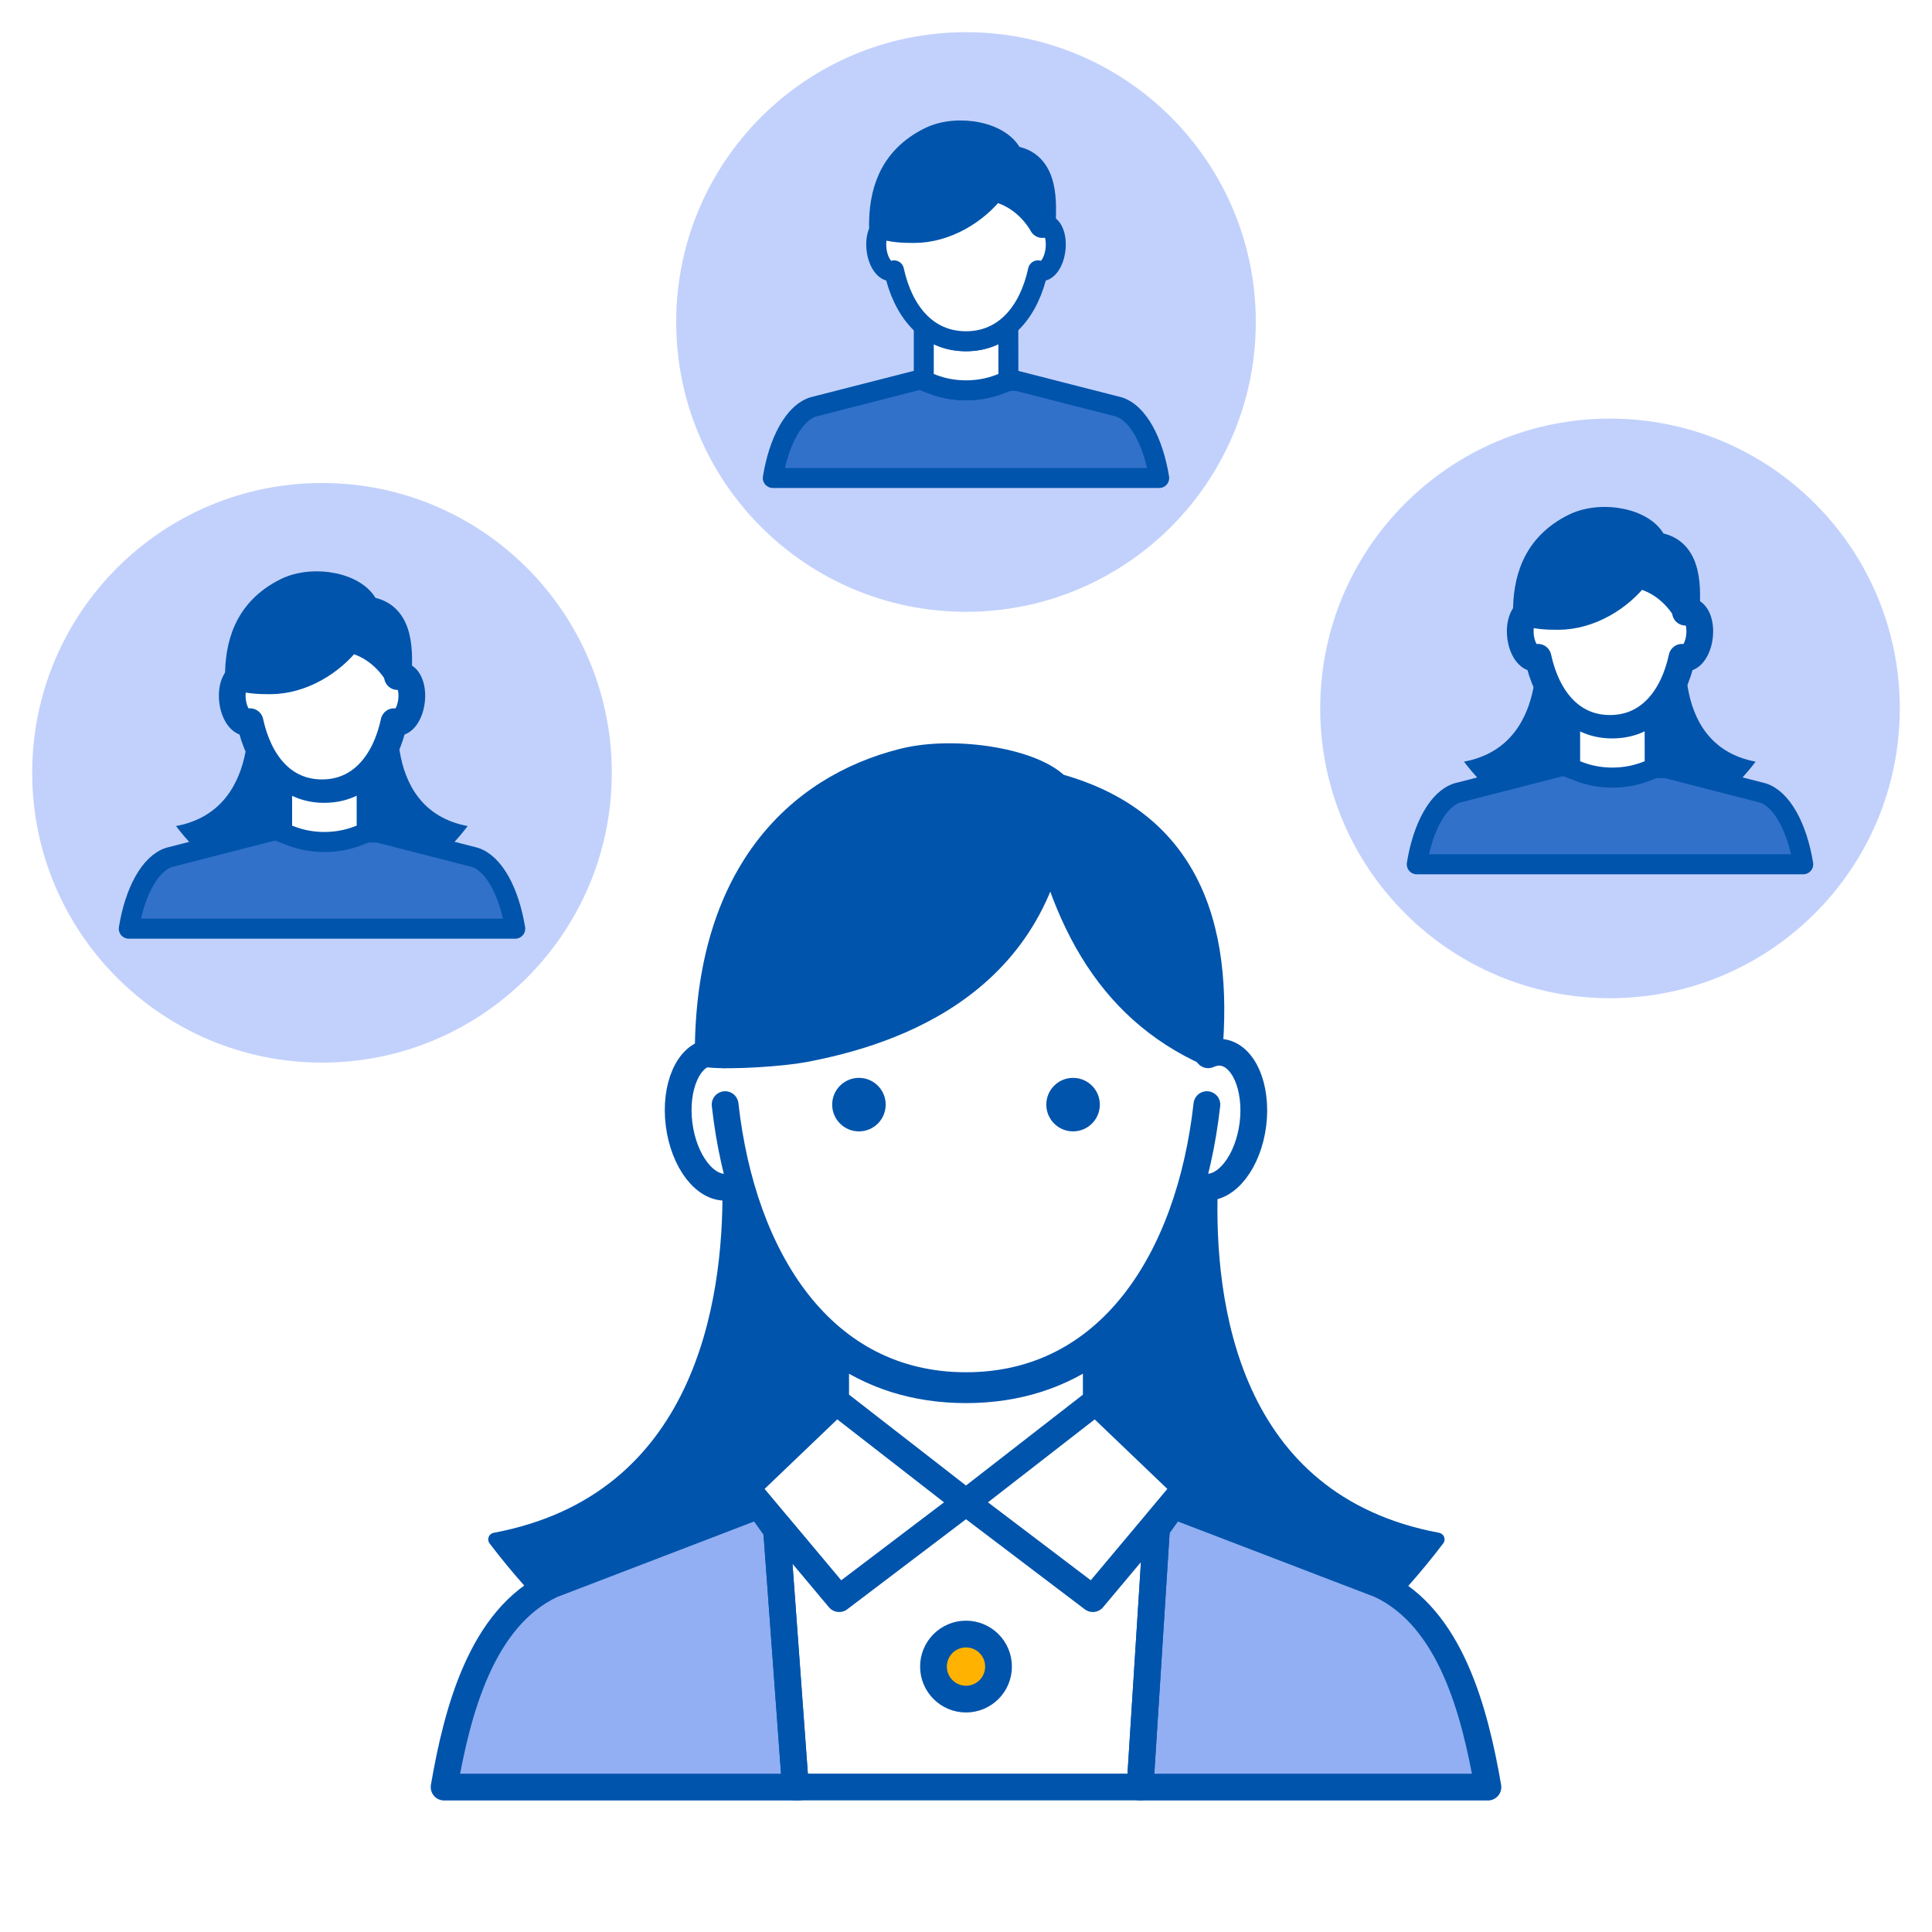 <svg fill="none" height="60" viewBox="0 0 60 60" width="60" xmlns="http://www.w3.org/2000/svg" xmlns:xlink="http://www.w3.org/1999/xlink"><rect x="0" y="0" width="60" height="60" fill="#333333" stroke="none"/><clipPath id="a"><path d="m0 0h60v60h-60z"/></clipPath><g clip-path="url(#a)"><path d="m0 0h60v60h-60z" fill="#fff"/><path d="m44.654 47.806c-2.792 3.67-6.026 5.643-9.167 6.609l.454-7.141.894-1.067-2.776-2.655v-1.651c1.57-1.144 2.608-2.977 3.12-5.107.075.037.154.058.241.071.064.007.128.006.192-.003-.126 3.63.646 9.746 7.042 10.946z" fill="#0054ac"/><path d="m15.372 47.806c6.397-1.2 7.312-7.318 7.274-10.948.069-.011.135-.034.201-.065.512 2.13 1.55 3.962 3.12 5.107v1.652l-2.775 2.655.926 1.105.522 7.133c-3.172-.954-6.443-2.93-9.267-6.638z" fill="#0054ac"/><path d="m22.605 36.864c.013-.001.027-.003.04-.005m0 0c.038 3.63-.877 9.748-7.274 10.948 2.824 3.709 6.096 5.684 9.267 6.638l-.522-7.133-.926-1.105 2.775-2.655m-3.321-6.693c.069-.011.135-.034.201-.065.512 2.13 1.55 3.962 3.12 5.107v1.652m8.094-0 2.776 2.655-.894 1.067-.454 7.141c3.142-.965 6.375-2.938 9.167-6.609-6.396-1.199-7.168-7.316-7.042-10.946-.064.009-.128.01-.192.003-.087-.013-.166-.033-.241-.071-.512 2.13-1.55 3.962-3.12 5.107zm0 0-.021-.02m-8.073.02.021-.02" stroke="#0054ac" stroke-linecap="round" stroke-linejoin="round" stroke-miterlimit="10" stroke-width=".416"/><path d="m35.405 55.496h-10.703l-.599-8.184-.926-1.105 2.775-2.655v-1.652c-1.57-1.144-2.608-2.976-3.12-5.107-.079.037-.158.062-.241.071-.685.079-1.359-.798-1.504-1.952s.291-2.156.976-2.231c.141-.017.278.017.415.075.299-4.657 3.274-7.798 7.52-7.798 4.25 0 7.225 3.141 7.52 7.798.137-.058.274-.091.415-.075.681.075 1.118 1.076.976 2.231-.145 1.155-.819 2.027-1.504 1.952-.087-.012-.166-.033-.241-.071-.512 2.13-1.55 3.962-3.12 5.107v1.651l2.775 2.655-.894 1.067z" fill="#fff" fill-opacity=".9"/><path d="m35.403 55.496h.003l.51-8.028.516-.719 6.432 2.466c2.181 1.026 2.937 3.926 3.345 6.285l-10.805 0z" fill="#91aff2"/><path d="m24.119 47.516.584 7.98h.102l0.0.004-11.013-0c.407-2.36 1.163-5.259 3.345-6.285l6.432-2.466z" fill="#91aff2"/><g stroke="#0054ac" stroke-linejoin="round" stroke-miterlimit="10"><path d="m35.403 55.496h.003l.51-8.028.516-.719 6.432 2.466c2.181 1.026 2.937 3.926 3.345 6.285l-10.805 0z" stroke-linecap="round" stroke-width=".831"/><path d="m24.119 47.516.584 7.98h.102l0.0.004-11.013-0c.407-2.36 1.163-5.259 3.345-6.285l6.432-2.466z" stroke-linecap="round" stroke-width=".831"/><path d="m30 46.66-4.026-3.128-.021.02m4.047 3.108-3.939 2.987-1.957-2.335m5.896-.652 4.026-3.128.021.02m-4.047 3.108 3.939 2.987 1.99-2.373m-9.975-5.373c-1.57-1.144-2.608-2.976-3.12-5.107-.079.037-.158.062-.241.071-.685.079-1.359-.798-1.504-1.952s.291-2.156.976-2.231c.141-.017.278.017.415.075.299-4.657 3.274-7.798 7.52-7.798 4.25 0 7.225 3.141 7.52 7.798.137-.058.274-.091.415-.075.681.075 1.118 1.076.976 2.231-.145 1.155-.819 2.027-1.504 1.952-.087-.012-.166-.033-.241-.071-.512 2.13-1.55 3.962-3.12 5.107m-8.094-0c1.091.795 2.439 1.258 4.047 1.258s2.956-.463 4.047-1.258m-8.094-0v1.652m8.094-1.651v1.651m-8.094 0-2.775 2.655.926 1.105m9.943-3.76 2.775 2.655-.894 1.067m-11.824.038.599 8.184h10.703l.523-8.223" stroke-width=".831"/><path d="m37.481 34.305c-.535 4.799-3.017 8.727-7.481 8.727-4.463 0-6.946-3.928-7.481-8.727" stroke-linecap="round" stroke-width=".831"/><path d="m30 52.767c.558 0 1.01-.452 1.01-1.01 0-.558-.452-1.01-1.01-1.01-.557 0-1.01.452-1.01 1.01 0 .557.452 1.01 1.01 1.01z" fill="#ffb300" stroke-linecap="round" stroke-width=".831"/></g><path d="m26.675 35.136c.459 0 .831-.372.831-.831s-.372-.831-.831-.831-.831.372-.831.831.372.831.831.831z" fill="#0054ac"/><path d="m33.325 35.136c.459 0 .831-.372.831-.831s-.372-.831-.831-.831-.831.372-.831.831.372.831.831.831z" fill="#0054ac"/><path d="m37.545 32.701c.337-3.884-.627-7.453-5.368-8.421.686 4.109 2.215 7.012 5.368 8.421z" style="fill:#0054ac;stroke:#0054ac;stroke-width:.831;stroke-miterlimit:10;stroke-linecap:round;stroke-linejoin:round"/><path d="m32.875 24.492c-.698-.823-3.183-1.238-4.799-.839-3.345.831-6.082 3.594-6.082 9.081.731.079 2.318-.037 2.946-.154 2.771-.519 7.657-2.081 7.936-8.088z" style="fill:#0054ac;stroke:#0054ac;stroke-width:.831;stroke-miterlimit:10;stroke-linecap:round;stroke-linejoin:round"/><path d="m41 22c0-4.971 4.029-9 9-9s9 4.029 9 9-4.029 9-9 9-9-4.029-9-9z" fill="#c2d1fc"/><path d="m52.438 19.427-2.441-1.474-2.348 1.474s.668 3.695-2.184 4.227c1.387 1.822 3.124 2.408 4.529 2.408 1.408 0 3.145-.586 4.529-2.408-2.846-.535-2.085-4.227-2.085-4.227z" fill="#0054ac"/><path d="m56 26.841c-.19-1.157-.665-2.027-1.254-2.215l-4.746-1.218-4.746 1.218c-.589.187-1.067 1.057-1.254 2.215z" style="fill:#3171ca;stroke:#0054ac;stroke-width:.623;stroke-miterlimit:10;stroke-linecap:round;stroke-linejoin:round"/><path d="m52.474 18.984c-.045-.006-.088.006-.13.027-.094-1.616-1.021-2.42-2.344-2.42-1.326 0-2.254.804-2.344 2.42-.042-.021-.085-.033-.13-.027-.214.027-.35.375-.305.773.045.402.257.704.468.68.027-.003.051-.012.075-.024.272 1.254 1.012 2.208 2.236 2.208s1.967-.958 2.236-2.208c.024.012.048.021.076.024.214.027.423-.278.468-.68.045-.399-.091-.746-.305-.773z" style="fill:#fff;stroke:#0054ac;stroke-width:.83;stroke-miterlimit:10;stroke-linecap:round;stroke-linejoin:round"/><path d="m52.372 18.986c.009-.577.154-1.943-.991-2.045-.248-.743-1.641-1-2.48-.583-1.257.622-1.498 1.716-1.498 2.662.296.106.61.124.982.124.985 0 1.921-.583 2.459-1.293 1.051.199 1.529 1.136 1.529 1.136z" style="fill:#0054ac;stroke:#0054ac;stroke-width:.83;stroke-miterlimit:10;stroke-linecap:round;stroke-linejoin:round"/><path clip-rule="evenodd" d="m48.835 22.204c.336.264.748.417 1.238.417.489 0 .902-.153 1.238-.417h.076l.003 1.65h-.003l-.29.112c-.64.245-1.405.245-2.045 0l-.29-.112v-1.65z" fill="#fff" fill-rule="evenodd"/><path d="m48.835 22.204.192-.245-.085-.067h-.108zm2.476 0v-.311h-.108l-.085.067zm.076 0 .311-.001-.001-.311h-.311zm.003 1.65v.311h.312l-.001-.312zm-.003 0v-.311h-.058l-.054.021zm-.29.112.111.291.001-0zm-2.045 0-.112.29.001 0zm-.29-.112h-.311v.214l.199.077zm0-1.65v-.311h-.311v.311zm.072 0-.192.245c.391.307.871.484 1.431.484v-.311-.311c-.42 0-.765-.13-1.046-.351zm1.238.417v.311c.559 0 1.039-.177 1.43-.484l-.192-.245-.192-.245c-.281.221-.626.351-1.046.351zm1.238-.417v.311h.076v-.311-.311h-.076zm.076 0-.311.001.003 1.65.311-.001.311-.001-.003-1.65zm.003 1.65v-.311h-.003v.311.311h.003zm-.003 0-.112-.29-.29.112.112.29.112.29.29-.112zm-.29.112-.111-.291c-.569.217-1.254.217-1.823 0l-.111.291-.111.291c.712.272 1.556.272 2.268 0zm-2.045 0 .112-.29-.29-.112-.112.29-.112.29.29.112zm-.29-.112h.311v-1.65h-.311-.311v1.65zm0-1.65v.311h.072v-.311-.311h-.072z" fill="#0054ac"/><path d="m21 10c0-4.971 4.029-9 9-9s9 4.029 9 9c0 4.971-4.029 9-9 9s-9-4.029-9-9z" fill="#c2d1fc"/><path clip-rule="evenodd" d="m28.689 11.759-3.435.878c-.589.187-1.067 1.054-1.254 2.208h12c-.19-1.154-.665-2.021-1.254-2.208l-3.429-.877 0.0.067h-.003l-.29.112c-.64.244-1.405.244-2.045 0l-.29-.112z" fill="#3171ca" fill-rule="evenodd"/><path d="m28.689 11.759h.31c0-.096-.044-.186-.12-.245-.076-.059-.174-.079-.267-.056zm-3.435.878-.077-.301c-.006.002-.011.003-.017.005zm-1.254 2.208-.306-.05c-.015.09.011.181.07.251.059.069.145.109.236.109zm12 0v.31c.091 0 .178-.04.237-.11.059-.069.084-.161.07-.251zm-1.254-2.208.094-.296c-.006-.002-.011-.003-.017-.005zm-3.429-.877.077-.301c-.093-.024-.192-.003-.268.056-.076.059-.12.149-.12.245zm0.0.067v.31c.082 0 .161-.033.22-.091.058-.058.091-.137.091-.22zm-.003 0v-.31c-.038 0-.076.007-.111.021zm-.29.112.11.29.001-0zm-2.045 0-.111.29.001 0zm-.29-.112h-.31c0 .129.079.244.199.29zm0-.068-.077-.301-3.435.878.077.301.077.301 3.435-.879zm-3.435.878-.094-.296c-.401.127-.72.468-.954.885-.239.424-.414.966-.512 1.569l.306.05.306.05c.089-.55.246-1.019.44-1.364.198-.352.413-.538.601-.598zm-1.254 2.208v.31h12v-.31-.31h-12zm12 0 .306-.051c-.099-.603-.275-1.145-.513-1.568-.234-.417-.552-.758-.953-.885l-.094.296-.094.296c.188.059.402.246.6.598.194.345.351.814.442 1.365zm-1.254-2.208.077-.301-3.429-.877-.077.301-.077.301 3.429.877zm-3.429-.877-.31.001 0.0.067.31-.001.31-.001-0-.067zm0.0.067v-.31h-.003v.31.31h.003zm-.003 0-.111-.29-.29.112.111.29.111.29.29-.112zm-.29.112-.111-.29c-.569.217-1.255.217-1.824 0l-.111.29-.11.29c.712.271 1.555.271 2.266 0zm-2.045 0 .111-.29-.29-.112-.111.29-.111.29.29.112zm-.29-.112h.31v-.068h-.31-.31v.068z" fill="#0054ac"/><path clip-rule="evenodd" d="m28.762 10.182c.336.263.748.416 1.238.416.489 0 .902-.153 1.238-.416h.076l.003 1.645h-.003l-.29.112c-.64.244-1.405.244-2.045 0l-.29-.112v-1.645z" fill="#fff" fill-rule="evenodd"/><path d="m28.762 10.182.191-.244-.084-.066h-.107zm2.476 0v-.31h-.107l-.084.066zm.076 0 .31-.001-.001-.31h-.31zm.003 1.645v.31h.311l-.001-.311zm-.003 0v-.31h-.058l-.054.021zm-.29.112.111.29.001-0zm-2.045 0-.111.29.001 0zm-.29-.112h-.31v.213l.199.076zm0-1.645v-.31h-.31v.31zm.073 0-.191.244c.391.306.871.482 1.429.482v-.31-.31c-.421 0-.766-.129-1.046-.35zm1.238.416v.31c.558 0 1.038-.176 1.429-.482l-.191-.244-.191-.244c-.281.22-.626.35-1.046.35zm1.238-.416v.31h.076v-.31-.31h-.076zm.076 0-.31.001.003 1.645.31-.001.31-.001-.003-1.645zm.003 1.645v-.31h-.003v.31.31h.003zm-.003 0-.111-.29-.29.112.111.29.111.29.29-.112zm-.29.112-.111-.29c-.569.217-1.255.217-1.824 0l-.111.29-.111.29c.712.271 1.555.271 2.266 0zm-2.045 0 .111-.29-.29-.112-.111.29-.111.29.29.112zm-.29-.112h.31v-1.645h-.31-.31v1.645zm0-1.645v.31h.073v-.31-.31h-.073z" fill="#0054ac"/><path d="m32.474 6.971c-.045-.006-.088.006-.13.027-.094-1.612-1.021-2.413-2.344-2.413-1.326 0-2.254.801-2.344 2.413-.042-.021-.085-.033-.13-.027-.214.027-.35.374-.305.771.045.401.257.702.468.678.027-.003.051-.012.075-.024.272 1.25 1.012 2.202 2.236 2.202 1.224 0 1.967-.955 2.236-2.202.024.012.048.021.076.024.214.027.423-.277.468-.678.045-.398-.091-.744-.305-.771z" style="fill:#fff;stroke:#0054ac;stroke-width:.621;stroke-miterlimit:10;stroke-linecap:round;stroke-linejoin:round"/><path d="m32.372 6.974c.009-.575.154-1.937-.991-2.039-.248-.741-1.641-.997-2.48-.581-1.257.621-1.498 1.711-1.498 2.654.296.105.61.123.982.123.985 0 1.921-.581 2.459-1.289 1.051.199 1.529 1.133 1.529 1.133z" style="fill:#0054ac;stroke:#0054ac;stroke-width:.828;stroke-miterlimit:10;stroke-linecap:round;stroke-linejoin:round"/><path d="m1 24c0-4.971 4.029-9 9-9 4.971 0 9 4.029 9 9s-4.029 9-9 9c-4.971 0-9-4.029-9-9z" fill="#c2d1fc"/><path d="m12.438 21.427-2.441-1.474-2.347 1.474s.668 3.695-2.184 4.227c1.387 1.822 3.124 2.408 4.529 2.408 1.408 0 3.145-.586 4.529-2.408-2.846-.535-2.085-4.227-2.085-4.227z" fill="#0054ac"/><path d="m16 28.841c-.19-1.157-.665-2.027-1.254-2.215l-4.746-1.218-4.746 1.218c-.589.187-1.066 1.057-1.254 2.215z" style="fill:#3171ca;stroke:#0054ac;stroke-width:.623;stroke-miterlimit:10;stroke-linecap:round;stroke-linejoin:round"/><path d="m12.474 20.984c-.045-.006-.088.006-.13.027-.094-1.616-1.021-2.42-2.344-2.42-1.326 0-2.254.804-2.344 2.42-.042-.021-.085-.033-.13-.027-.214.027-.35.375-.305.773.045.402.257.704.468.68.027-.003.051-.012.076-.024.272 1.254 1.012 2.208 2.236 2.208 1.224 0 1.967-.958 2.236-2.208.024.012.048.021.076.024.214.027.423-.278.468-.68.045-.399-.091-.746-.305-.773z" style="fill:#fff;stroke:#0054ac;stroke-width:.83;stroke-miterlimit:10;stroke-linecap:round;stroke-linejoin:round"/><path d="m12.372 20.986c.009-.577.154-1.943-.991-2.045-.248-.743-1.64-1-2.48-.583-1.257.622-1.498 1.716-1.498 2.662.296.106.61.124.982.124.985 0 1.921-.583 2.459-1.293 1.051.199 1.529 1.136 1.529 1.136z" style="fill:#0054ac;stroke:#0054ac;stroke-width:.83;stroke-miterlimit:10;stroke-linecap:round;stroke-linejoin:round"/><path clip-rule="evenodd" d="m8.835 24.204c.336.264.748.417 1.238.417.489 0 .902-.153 1.238-.417h.076l.003 1.65h-.003l-.29.112c-.64.245-1.405.245-2.045 0l-.29-.112v-1.65z" fill="#fff" fill-rule="evenodd"/><path d="m8.835 24.204.192-.245-.085-.067h-.108zm2.476 0v-.311h-.108l-.085.067zm.076 0 .311-.001-.001-.311h-.311zm.003 1.65v.311h.312l-.001-.312zm-.003 0v-.311h-.058l-.054.021zm-.29.112.111.291.001-0zm-2.045 0-.112.29.001 0zm-.29-.112h-.311v.214l.199.077zm0-1.65v-.311h-.311v.311zm.072 0-.192.245c.391.307.871.484 1.431.484v-.311-.311c-.42 0-.765-.13-1.046-.351zm1.238.417v.311c.559 0 1.039-.177 1.43-.484l-.192-.245-.192-.245c-.281.221-.626.351-1.046.351zm1.238-.417v.311h.076v-.311-.311h-.076zm.076 0-.311.001.003 1.65.311-.001.311-.001-.003-1.65zm.003 1.65v-.311h-.003v.311.311h.003zm-.003 0-.112-.29-.29.112.112.29.112.29.29-.112zm-.29.112-.111-.291c-.569.217-1.254.217-1.823 0l-.111.291-.111.291c.712.272 1.555.272 2.267 0zm-2.045 0 .112-.29-.29-.112-.112.29-.112.29.29.112zm-.29-.112h.311v-1.65h-.311-.311v1.65zm0-1.65v.311h.072v-.311-.311h-.072z" fill="#0054ac"/></g></svg>